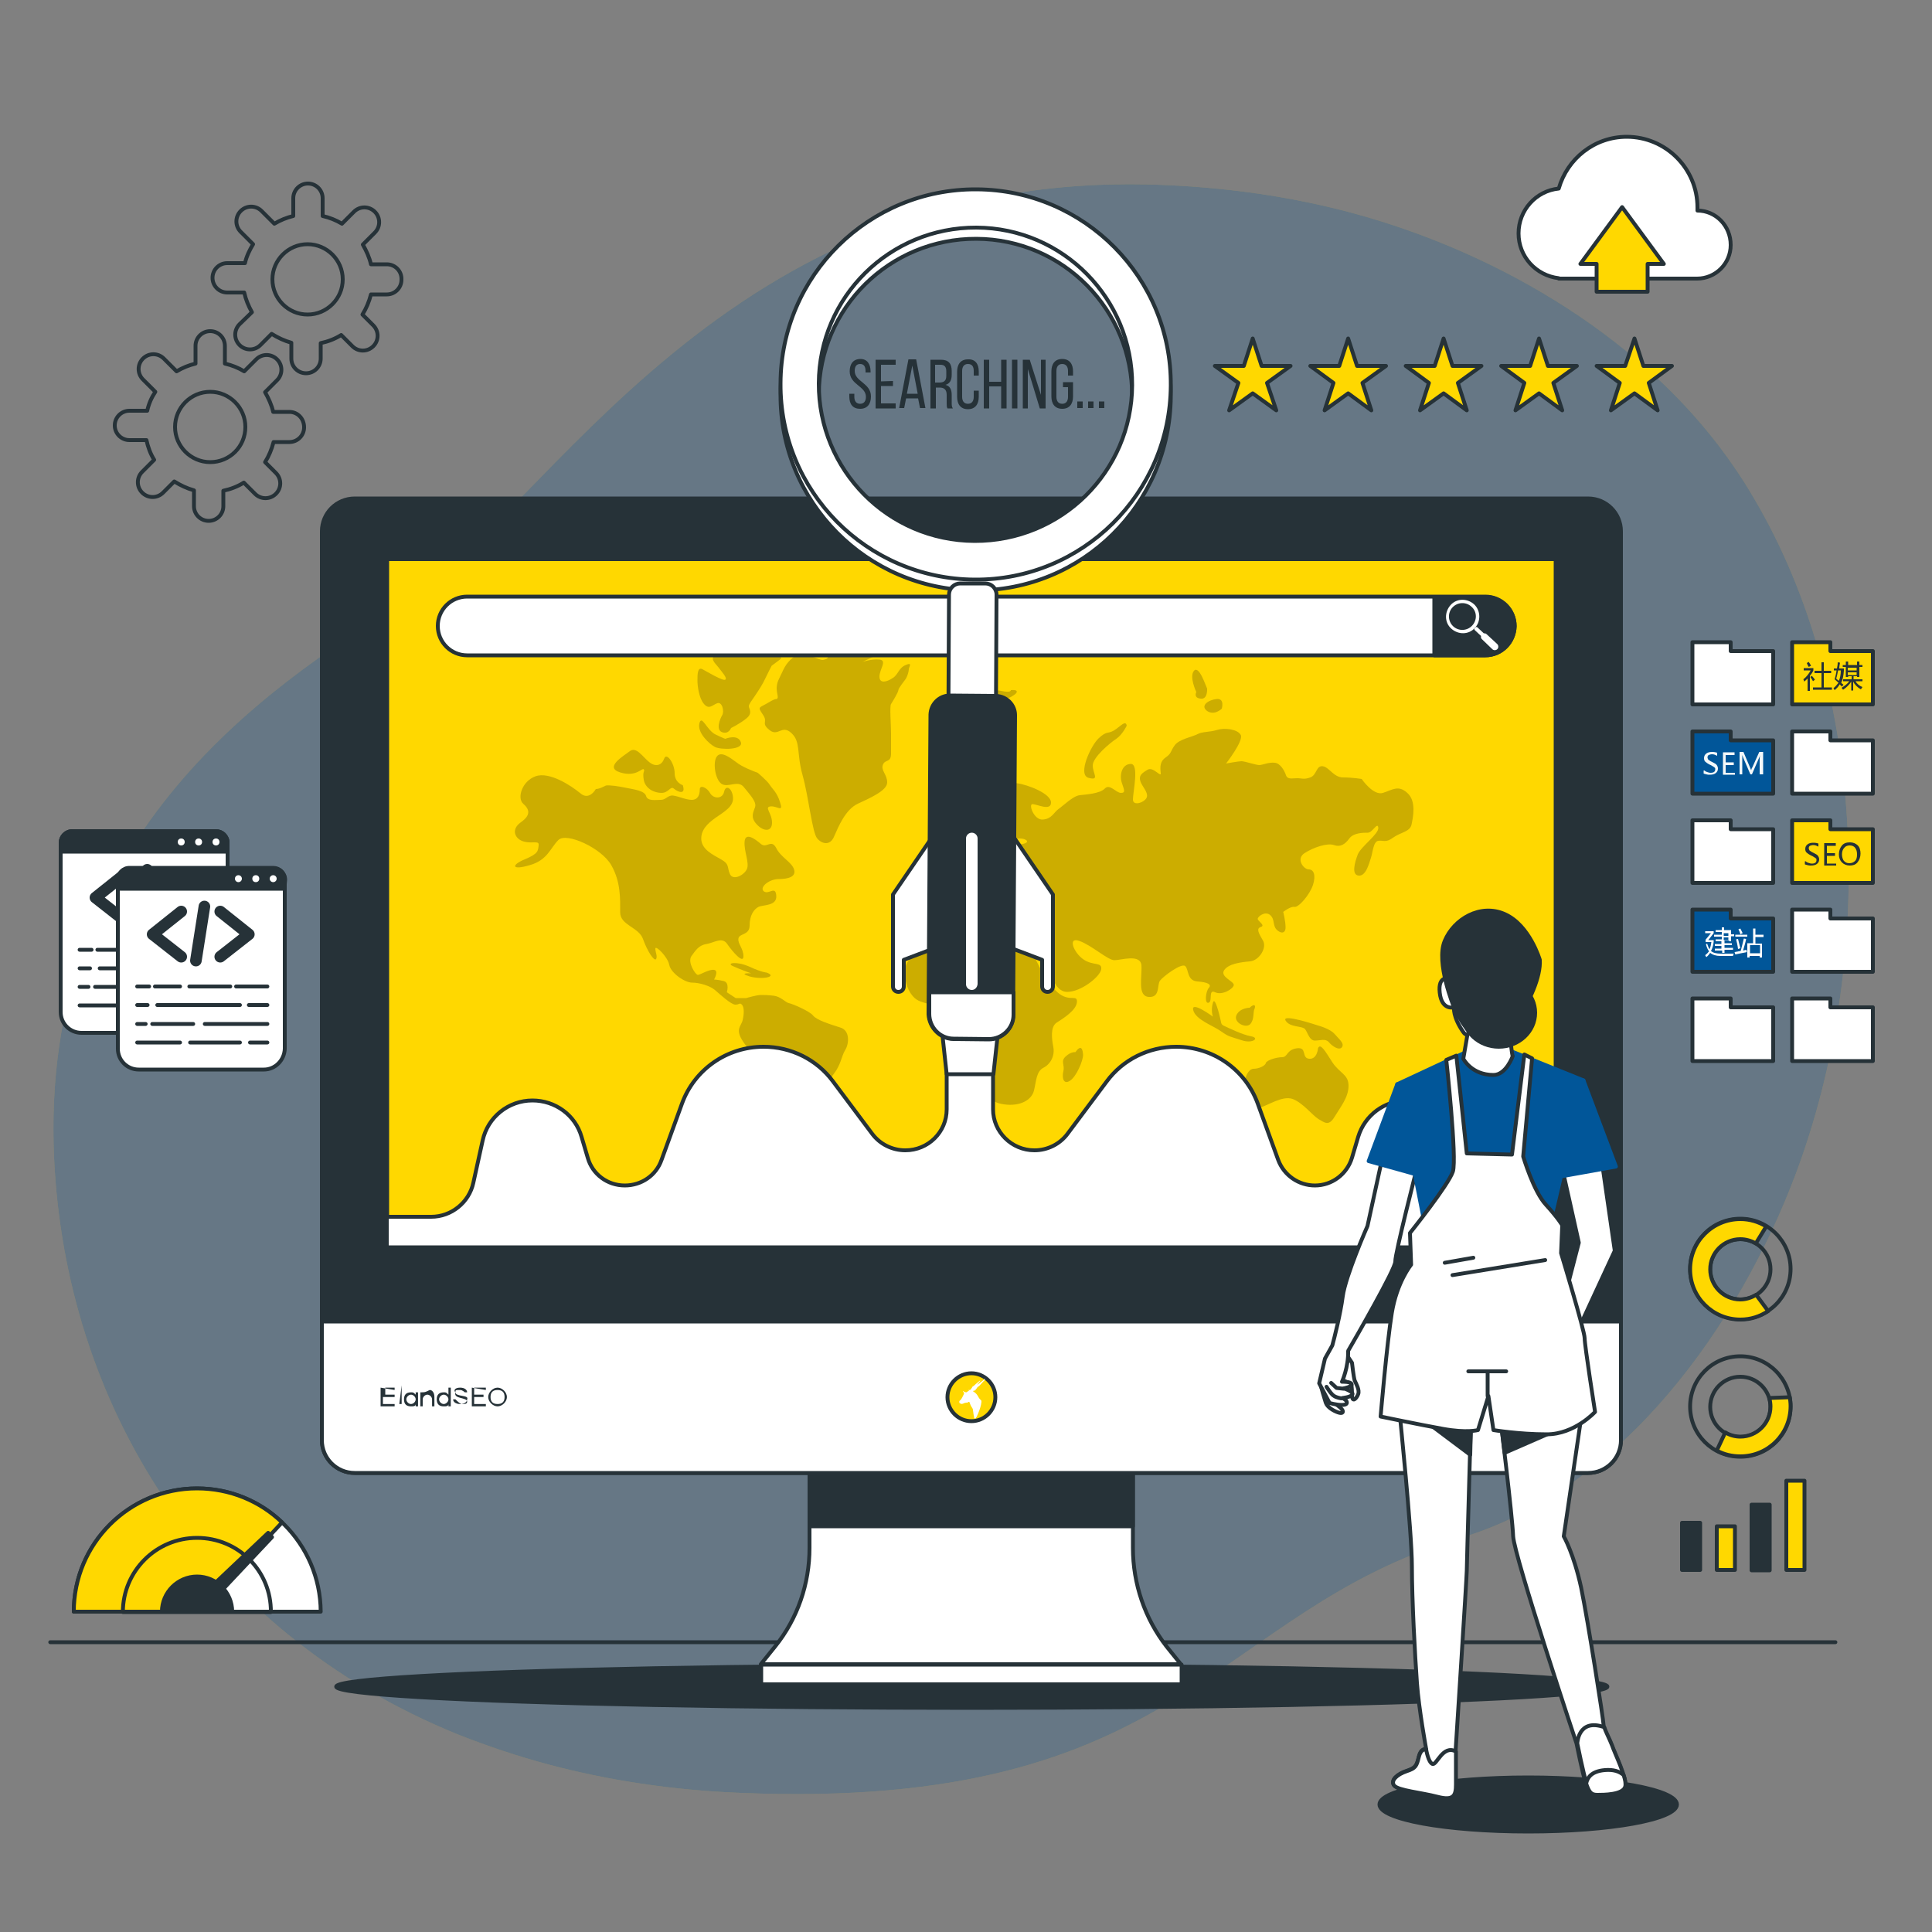 <svg xmlns="http://www.w3.org/2000/svg" xmlns:xlink="http://www.w3.org/1999/xlink" id="&#x56FE;&#x5C42;_1" x="0px" y="0px" viewBox="0 0 500 500" style="enable-background:new 0 0 500 500;" xml:space="preserve"><rect x="0" y="0" width="500" height="500" fill="#808080" stroke="none"/><style type="text/css">	.st0{opacity:0.2;}	.st1{fill:#FDCA17;}	.st2{fill:#015699;enable-background:new    ;}	.st3{fill:none;stroke:#263238;stroke-linecap:round;stroke-linejoin:round;stroke-miterlimit:10;}	.st4{fill:#FFFFFF;stroke:#263238;stroke-linecap:round;stroke-linejoin:round;stroke-miterlimit:10;}	.st5{fill:#FFD800;stroke:#263238;stroke-linecap:round;stroke-linejoin:round;stroke-miterlimit:10;}	.st6{fill:#263238;stroke:#263238;stroke-linecap:round;stroke-linejoin:round;stroke-miterlimit:10;}	.st7{fill:none;stroke:#263238;stroke-width:3;stroke-linecap:round;stroke-linejoin:round;stroke-miterlimit:10;}	.st8{fill:#015699;stroke:#263238;stroke-linecap:round;stroke-linejoin:round;stroke-miterlimit:10;}	.st9{fill:#FFFFFF;}	.st10{fill:#263238;}	.st11{fill:#015699;stroke:#015699;stroke-linecap:round;stroke-linejoin:round;stroke-miterlimit:10;}	.st12{fill:#F4F8F9;}</style><g id="Background_Simple" class="st0">	<g>		<path class="st1" d="M464.9,303.4c-14.7,39.4-44.8,82.1-87.1,94.7c-64,19.1-71.6,70.7-186.2,65.9c-17.9-0.7-34.4-3.3-49.5-7.3    c-8.2-2.2-15.9-4.8-23.3-7.7C51.8,421.9,16.9,362.2,14,299.8c-3.8-82.1,53.5-121.2,90.7-144.1C141.9,132.7,186.8,44,299.4,47.8    c17.2,0.6,34.3,2.9,50.9,7.4c37.9,10.3,76.4,33,98.8,66.1c1.7,2.5,3.3,5,4.8,7.6C484,179.8,484.9,249.6,464.9,303.4z"></path>		<path class="st2" d="M464.9,303.4c-14.7,39.4-44.8,82.1-87.1,94.7c-64,19.1-71.6,70.7-186.2,65.9c-17.9-0.7-34.4-3.3-49.5-7.3    c-8.2-2.2-15.9-4.8-23.3-7.7C51.8,421.9,16.9,362.2,14,299.8c-3.8-82.1,53.5-121.2,90.7-144.1C141.9,132.7,186.8,44,299.4,47.8    c17.2,0.6,34.3,2.9,50.9,7.4c37.9,10.3,76.4,33,98.8,66.1c1.7,2.5,3.3,5,4.8,7.6C484,179.8,484.9,249.6,464.9,303.4z"></path>	</g></g><g id="Floor">	<line class="st3" x1="13" y1="425" x2="475" y2="425"></line></g><g id="Cloud">	<g>		<path class="st4" d="M439.3,54.5c0-0.3,0-0.6,0-0.8c0-10.1-8.2-18.3-18.3-18.3c-8.4,0-15.4,5.7-17.6,13.4    c-5.9,0.6-10.4,5.6-10.4,11.6c0,6,4.5,10.9,10.4,11.6v0.1h35.8c4.8,0,8.7-3.9,8.7-8.7C447.9,58.4,444,54.5,439.3,54.5z"></path>		<polygon class="st5" points="430.6,68.3 419.8,53.6 409,68.3 413.2,68.3 413.2,75.5 426.4,75.5 426.4,68.3   "></polygon>	</g></g><g id="Gears">	<g>		<path class="st3" d="M74.9,106.6h-4.2c-0.4-1.8-1.2-3.5-2.1-5.1l3.1-3.1c1.5-1.5,1.5-3.9,0-5.4c-1.5-1.5-3.9-1.5-5.4,0l-3.1,3.1    c-1.5-0.9-3.2-1.6-5-2v-4.6c0-2.1-1.7-3.8-3.8-3.8s-3.8,1.7-3.8,3.8v4.6c-1.7,0.4-3.4,1.1-4.9,2l-3.3-3.3c-1.5-1.5-3.9-1.5-5.4,0    l0,0c-1.5,1.5-1.5,3.9,0,5.4l3.2,3.2c-1,1.5-1.7,3.1-2.1,4.9h-4.6c-2.1,0-3.8,1.7-3.8,3.8l0,0c0,2.1,1.7,3.8,3.8,3.8h4.4    c0.4,1.8,1,3.5,2,5.1l-3.1,3.1c-1.5,1.5-1.5,3.9,0,5.4c1.5,1.5,3.9,1.5,5.4,0l2.9-2.9c1.6,1,3.3,1.8,5.1,2.3v4.1    c0,2.1,1.7,3.8,3.8,3.8s3.8-1.7,3.8-3.8v-4c1.9-0.4,3.7-1.1,5.3-2.1l2.9,2.9c1.5,1.5,3.9,1.5,5.4,0l0,0c1.5-1.5,1.5-3.9,0-5.4    l-2.8-2.8c1-1.6,1.7-3.3,2.2-5.2h4.1c2.1,0,3.8-1.7,3.8-3.8C78.7,108.3,77,106.6,74.9,106.6z M54.4,119.6c-5,0-9.1-4.1-9.1-9.1    s4.1-9.1,9.1-9.1s9.1,4.1,9.1,9.1C63.5,115.6,59.4,119.6,54.4,119.6z"></path>		<path class="st3" d="M100.1,68.4H96c-0.4-1.8-1.2-3.5-2.1-5.1l3.1-3.1c1.5-1.5,1.5-3.9,0-5.4c-1.5-1.5-3.9-1.5-5.4,0l-3.1,3.1    c-1.5-0.9-3.2-1.6-5-2v-4.6c0-2.1-1.7-3.8-3.8-3.8s-3.8,1.7-3.8,3.8v4.6c-1.7,0.4-3.4,1.1-4.9,2l-3.3-3.3c-1.5-1.5-3.9-1.5-5.4,0    l0,0c-1.5,1.5-1.5,3.9,0,5.4l3.2,3.2c-0.9,1.5-1.7,3.1-2.1,4.9h-4.6c-2.1,0-3.8,1.7-3.8,3.8l0,0c0,2.1,1.7,3.8,3.8,3.8h4.4    c0.4,1.8,1.1,3.5,2,5.1L62,83.9c-1.5,1.5-1.5,3.9,0,5.4s3.9,1.5,5.4,0l2.9-2.9c1.6,1,3.3,1.8,5.1,2.3v4.1c0,2.1,1.7,3.8,3.8,3.8    s3.8-1.7,3.8-3.8v-4c1.9-0.4,3.7-1.1,5.3-2.1l2.9,2.9c1.5,1.5,3.9,1.5,5.4,0l0,0c1.5-1.5,1.5-3.9,0-5.4l-2.8-2.8    c1-1.6,1.7-3.3,2.2-5.2h4.1c2.1,0,3.8-1.7,3.8-3.8C104,70.1,102.2,68.4,100.1,68.4z M79.6,81.4c-5,0-9.1-4.1-9.1-9.1    s4.1-9.1,9.1-9.1c5,0,9.1,4.1,9.1,9.1C88.7,77.3,84.6,81.4,79.6,81.4z"></path>	</g></g><g id="Codes">	<g>		<g>			<g>				<g>					<path class="st4" d="M53.4,267.3H21.1c-3,0-5.4-2.4-5.4-5.4v-43.8c0-1.6,1.3-3,3-3h37.2c1.6,0,3,1.3,3,3v43.8       C58.8,264.9,56.4,267.3,53.4,267.3z"></path>					<path class="st6" d="M58.8,220.4H15.7v-2.3c0-1.6,1.3-3,3-3h37.2c1.6,0,3,1.3,3,3L58.8,220.4L58.8,220.4z"></path>					<path class="st4" d="M48.3,217.9c0-0.8-0.6-1.4-1.4-1.4c-0.8,0-1.4,0.6-1.4,1.4s0.6,1.4,1.4,1.4       C47.7,219.3,48.3,218.7,48.3,217.9z"></path>					<path class="st4" d="M52.8,217.9c0-0.8-0.6-1.4-1.4-1.4s-1.4,0.6-1.4,1.4s0.6,1.4,1.4,1.4S52.8,218.7,52.8,217.9z"></path>					<path class="st4" d="M57.3,217.9c0-0.8-0.6-1.4-1.4-1.4s-1.4,0.6-1.4,1.4s0.6,1.4,1.4,1.4S57.3,218.7,57.3,217.9z"></path>				</g>			</g>			<g>				<polyline class="st7" points="32.1,226.4 24.7,232.3 32.1,238.1     "></polyline>				<polyline class="st7" points="42.2,226.4 49.6,232.3 42.2,238.1     "></polyline>				<line class="st7" x1="38.1" y1="225.1" x2="35.8" y2="239.1"></line>			</g>		</g>		<g>			<line class="st3" x1="46.2" y1="245.8" x2="54.4" y2="245.8"></line>			<line class="st3" x1="34.1" y1="245.8" x2="44.7" y2="245.8"></line>			<line class="st3" x1="25.2" y1="245.8" x2="31.8" y2="245.8"></line>			<line class="st3" x1="20.6" y1="245.8" x2="23.7" y2="245.8"></line>			<line class="st3" x1="49.6" y1="250.6" x2="54.4" y2="250.6"></line>			<line class="st3" x1="25.8" y1="250.6" x2="47.3" y2="250.6"></line>			<line class="st3" x1="20.6" y1="250.6" x2="23.3" y2="250.6"></line>			<line class="st3" x1="38.1" y1="255.4" x2="54.4" y2="255.4"></line>			<line class="st3" x1="24.6" y1="255.4" x2="35.2" y2="255.4"></line>			<line class="st3" x1="20.6" y1="255.4" x2="22.9" y2="255.4"></line>			<line class="st3" x1="49.8" y1="260.2" x2="54.4" y2="260.2"></line>			<line class="st3" x1="34.3" y1="260.2" x2="47.3" y2="260.2"></line>			<line class="st3" x1="20.6" y1="260.2" x2="31.8" y2="260.2"></line>		</g>	</g>	<g>		<g>			<g>				<g>					<path class="st4" d="M68.3,276.8H35.9c-3,0-5.4-2.4-5.4-5.4v-43.8c0-1.6,1.3-3,3-3h37.2c1.6,0,3,1.3,3,3v43.8       C73.6,274.4,71.2,276.8,68.3,276.8z"></path>					<path class="st6" d="M73.6,230H30.6v-2.3c0-1.6,1.3-3,3-3h37.2c1.6,0,3,1.3,3,3L73.6,230L73.6,230z"></path>					<circle class="st4" cx="61.7" cy="227.4" r="1.4"></circle>					<path class="st4" d="M67.6,227.4c0-0.8-0.6-1.4-1.4-1.4s-1.4,0.6-1.4,1.4s0.6,1.4,1.4,1.4C67,228.8,67.6,228.2,67.6,227.4z"></path>					<circle class="st4" cx="70.7" cy="227.4" r="1.4"></circle>				</g>			</g>			<g>				<polyline class="st7" points="46.9,235.9 39.5,241.8 46.9,247.6     "></polyline>				<polyline class="st7" points="57,235.9 64.4,241.8 57,247.6     "></polyline>				<line class="st7" x1="52.9" y1="234.6" x2="50.7" y2="248.6"></line>			</g>		</g>		<g>			<line class="st3" x1="61.1" y1="255.3" x2="69.2" y2="255.3"></line>			<line class="st3" x1="49" y1="255.3" x2="59.6" y2="255.3"></line>			<line class="st3" x1="40.1" y1="255.3" x2="46.6" y2="255.3"></line>			<line class="st3" x1="35.5" y1="255.3" x2="38.6" y2="255.3"></line>			<line class="st3" x1="64.4" y1="260.1" x2="69.2" y2="260.1"></line>			<line class="st3" x1="40.7" y1="260.1" x2="62.1" y2="260.1"></line>			<line class="st3" x1="35.5" y1="260.1" x2="38.2" y2="260.1"></line>			<line class="st3" x1="53" y1="265" x2="69.2" y2="265"></line>			<line class="st3" x1="39.4" y1="265" x2="50" y2="265"></line>			<line class="st3" x1="35.5" y1="265" x2="37.7" y2="265"></line>			<line class="st3" x1="64.7" y1="269.8" x2="69.2" y2="269.8"></line>			<line class="st3" x1="49.2" y1="269.8" x2="62.1" y2="269.8"></line>			<line class="st3" x1="35.5" y1="269.8" x2="46.6" y2="269.8"></line>		</g>	</g></g><g id="Speedometer">	<g>		<path class="st4" d="M51,385.2c-17.6,0-31.9,14.3-31.9,31.9h63.9C82.9,399.5,68.6,385.2,51,385.2z"></path>		<path class="st5" d="M57.3,410.8L73,394c-5.7-5.5-13.5-8.8-22-8.8c-17.6,0-31.9,14.3-31.9,31.9h38.1L57.3,410.8z"></path>		<path class="st3" d="M51,398c-10.6,0-19.2,8.6-19.2,19.2h38.3C70.2,406.5,61.6,398,51,398z"></path>		<path class="st6" d="M51,408c-5,0-9.1,4.1-9.1,9.1h18.2C60.1,412.1,56,408,51,408z"></path>		<g>			<polygon class="st6" points="52.8,416.5 50.7,414.4 69.4,396.7 70.4,397.8    "></polygon>		</g>	</g></g><g id="Charts">	<g>		<g>			<g>				<path class="st3" d="M450.4,315.4c-7.2,0-13,5.8-13,13c0,7.2,5.8,13,13,13s13-5.8,13-13C463.4,321.3,457.6,315.4,450.4,315.4z       M450.4,336.3c-4.3,0-7.8-3.5-7.8-7.8s3.5-7.8,7.8-7.8s7.8,3.5,7.8,7.8C458.2,332.8,454.7,336.3,450.4,336.3z"></path>				<path class="st5" d="M457.6,339.3l-3.1-4.2c-1.2,0.7-2.6,1.2-4.1,1.2c-4.3,0-7.8-3.5-7.8-7.8s3.5-7.8,7.8-7.8      c1.4,0,2.8,0.4,4,1.1l2.7-4.4c-2-1.2-4.2-1.9-6.7-1.9c-7.2,0-13,5.8-13,13c0,7.2,5.8,13,13,13      C453.1,341.5,455.5,340.7,457.6,339.3z"></path>			</g>			<g>				<g>					<path class="st3" d="M450.4,351c-7.2,0-13,5.8-13,13c0,7.2,5.8,13,13,13s13-5.8,13-13C463.4,356.9,457.6,351,450.4,351z        M450.4,371.9c-4.3,0-7.8-3.5-7.8-7.8s3.5-7.8,7.8-7.8s7.8,3.5,7.8,7.8S454.7,371.9,450.4,371.9z"></path>				</g>				<path class="st5" d="M458.2,364c0,4.3-3.5,7.8-7.8,7.8c-1.4,0-2.8-0.4-3.9-1.1l-2.2,4.7c1.8,1,3.9,1.5,6.1,1.5      c7.2,0,13-5.8,13-13c0-0.8-0.1-1.6-0.2-2.3l-5.3,0.2C458.1,362.6,458.2,363.3,458.2,364z"></path>			</g>		</g>		<rect x="435.3" y="394.1" class="st6" width="4.7" height="12.2"></rect>		<rect x="444.3" y="395" class="st5" width="4.7" height="11.3"></rect>		<rect x="453.3" y="389.4" class="st6" width="4.7" height="17"></rect>		<rect x="462.3" y="383.2" class="st5" width="4.7" height="23.1"></rect>	</g></g><g id="Files">	<g>		<polygon class="st4" points="447.9,168.5 447.9,166.2 438,166.2 438,168.5 438,170 438,182.3 458.9,182.3 458.9,168.5   "></polygon>		<polygon class="st5" points="473.7,168.5 473.7,166.2 463.8,166.2 463.8,168.5 463.8,170 463.8,182.3 484.7,182.3 484.7,168.5       "></polygon>		<polygon class="st8" points="447.9,191.6 447.9,189.3 438,189.3 438,191.6 438,193.1 438,205.4 458.9,205.4 458.9,191.6   "></polygon>		<polygon class="st4" points="473.7,191.6 473.7,189.3 463.8,189.3 463.8,191.6 463.8,193.1 463.8,205.4 484.7,205.4 484.7,191.6       "></polygon>		<polygon class="st4" points="447.9,214.6 447.9,212.3 438,212.3 438,214.6 438,216.2 438,228.5 458.9,228.5 458.9,214.6   "></polygon>		<polygon class="st5" points="473.7,214.6 473.7,212.3 463.8,212.3 463.8,214.6 463.8,216.2 463.8,228.5 484.7,228.5 484.7,214.6       "></polygon>		<polygon class="st8" points="447.9,237.7 447.9,235.4 438,235.4 438,237.7 438,239.2 438,251.5 458.9,251.5 458.9,237.7   "></polygon>		<polygon class="st4" points="473.7,237.7 473.7,235.4 463.8,235.4 463.8,237.7 463.8,239.2 463.8,251.5 484.7,251.5 484.7,237.7       "></polygon>		<polygon class="st4" points="447.9,260.7 447.9,258.4 438,258.4 438,260.7 438,262.3 438,274.6 458.9,274.6 458.9,260.7   "></polygon>		<polygon class="st4" points="473.7,260.7 473.7,258.4 463.8,258.4 463.8,260.7 463.8,262.3 463.8,274.6 484.7,274.6 484.7,260.7       "></polygon>	</g></g><g id="Stars">	<g>		<polygon class="st5" points="324.2,87.6 326.5,94.7 334,94.7 327.9,99.1 330.3,106.2 324.2,101.8 318.1,106.2 320.5,99.1     314.4,94.7 321.9,94.7   "></polygon>		<polygon class="st5" points="348.9,87.6 351.2,94.7 358.7,94.7 352.6,99.1 354.9,106.2 348.9,101.8 342.8,106.2 345.1,99.1     339.1,94.7 346.6,94.7   "></polygon>		<polygon class="st5" points="373.6,87.6 375.9,94.7 383.4,94.7 377.3,99.1 379.6,106.2 373.6,101.8 367.5,106.2 369.8,99.1     363.8,94.7 371.3,94.7   "></polygon>		<polygon class="st5" points="398.3,87.6 400.6,94.7 408.1,94.7 402,99.1 404.3,106.2 398.3,101.8 392.2,106.2 394.5,99.1     388.5,94.7 396,94.7   "></polygon>		<polygon class="st5" points="423,87.6 425.3,94.7 432.7,94.7 426.7,99.1 429,106.2 423,101.8 416.9,106.2 419.2,99.1 413.2,94.7     420.6,94.7   "></polygon>	</g></g><g id="Device">	<g>		<ellipse class="st6" cx="251.5" cy="436.5" rx="164.5" ry="5.5"></ellipse>		<g>			<path id="XMLID_15_" class="st6" d="M411,381.2H91.8c-4.7,0-8.5-3.8-8.5-8.5V137.5c0-4.7,3.8-8.5,8.5-8.5H411     c4.7,0,8.5,3.8,8.5,8.5v235.2C419.5,377.4,415.7,381.2,411,381.2z"></path>			<g>				<path id="XMLID_14_" class="st4" d="M293.2,400.6v-28.4h-83.7v28.4c0,9.3-3.1,18.3-8.9,25.5l-3.7,4.6h108.7l-3.7-4.6      C296.3,418.9,293.2,409.9,293.2,400.6z"></path>				<rect x="209.5" y="372.2" class="st6" width="83.7" height="22.8"></rect>				<rect id="XMLID_13_" x="197" y="430.8" class="st4" width="108.8" height="5.1"></rect>			</g>			<path id="XMLID_12_" class="st4" d="M411,381.2H91.8c-4.7,0-8.5-3.8-8.5-8.5V342h336.2v30.7C419.5,377.4,415.7,381.2,411,381.2z"></path>			<rect id="XMLID_11_" x="100.2" y="144.7" class="st5" width="302.4" height="178.1"></rect>			<g class="st0">				<path d="M154.2,204.2c0,0-1.7,3.1-4,1.1c-2.3-1.9-8-5.7-11.6-4.4c-3.6,1.3-4.8,5.7-3.2,7.1s2.1,2.9-0.6,4.8s-1.5,4.4,0.8,5      c2.3,0.6,4-0.4,3.8,1s0,2.1-3.6,3.6s-3.4,2.9,1.3,1.5c4.6-1.3,5.3-4.4,7.4-6.5s11.2,2.1,13.7,6.5s2.3,8.8,2.3,12.2      s4.8,3.8,5.9,6.9c1.1,3.1,2.9,5.9,3.4,5.2c0.4-0.8-0.2-1.7-0.2-2.7c0-1,3.2,2.1,3.6,4.2c0.4,2.1,4,4.6,5.9,4.6s4.6,0.8,5.9,1.9      s4.2,3.8,5.3,3.8c1.1,0,1.1-0.6,1.7,0s0.6,2.3,0.2,4c-0.4,1.7-2.1,2.3,0.2,5.7s5.7,5.2,5.7,8.4c0,3.2-3.6,15.1-3.6,18.5      c0,3.4,3.4,7.4,4.6,7.1c1.3-0.4,0.2-2.3,0.2-4s2.1-3.1,2.1-4.6s1.5-3.2,2.7-4.4c1.3-1.1,3.4-1.9,4.6-3.8c1.3-1.9,3.4-3.6,4.2-5      c0.8-1.3,1.1-1.5,2.9-4c1.9-2.5,1.9-4.4,2.9-6.1c1.1-1.7,1.3-5.2-1.3-5.9c-2.5-0.8-6.1-1.9-7-3.1c-0.8-1.1-5.5-3.1-6.3-3.2      c-0.8-0.2-2.1-1.7-3.8-1.9c-1.7-0.2-2.3-0.2-3.4-0.2c-1.1,0-3.8,0.8-3.8,0.8h-2.7l-2.3-1.5c0,0,0.8-2.5-0.8-2.9      c-1.7-0.4-2.5-0.4-2.5-0.4s1.3-2.3,0-2.5s-3.6,1.3-4.2,1.3s-2.7-3.2-1.7-4.8c1.1-1.5,1.9-2.9,4-3.2c2.1-0.4,4-1.9,5.3,0      c1.3,1.9,4.2,5.3,4.2,3.2s-1.5-3.2-1.3-4.6s2.9-0.8,2.9-3.4s1.1-4.2,2.3-4.8c1.3-0.6,4.8-0.2,4.6-2.9c-0.2-2.7-1.9-0.2-3.2-1.1      c-1.3-1,1.3-3.2,3.8-3.2s4.6-0.6,4-2.5c-0.6-1.9-3.4-3.1-4.6-5.5c-1.3-2.5-2.5,0.2-4-1.1s-4-3.1-4.2-0.6      c-0.2,2.5,1.3,5.5,0.6,7.1s-3.6,3.1-4.4,1.3s0-2.5-2.3-3.8c-2.3-1.3-4.8-2.5-5.1-5c-0.2-2.5,1.5-4.2,3.6-5.7      c2.1-1.5,4.8-2.9,4.6-5.3c-0.2-2.5-1.9-3.4-2.3-1.5s-2.7,1.9-3.6,0.4c-0.8-1.5-2.7-2.3-2.7-1c0,1.3-0.4,2.7-2.1,2.7      c-1.7,0-4.2-1.3-5.3-1.1c-1.1,0.2-1.5,1.1-2.7,1.1c-1.3,0-3.4,0.4-3.8-1s-3.2-1.7-5.1-2.1s-4.6-0.8-5.3-0.6      C156.5,203.4,155.2,204.2,154.2,204.2z"></path>				<path d="M198.4,251.7c0,0-1.1,0-4.4-1.5s-6.1-1-4.4-0.2c1.7,0.8,4.8,1.9,4.8,1.9s-3.6-0.2-0.4,0.8      C197.2,253.6,201.4,252.8,198.4,251.7z"></path>				<path d="M239.9,241.8c0,0-1.1,3.4-1.7,4.2s-3.2,1.9-3.8,4s0,5.2,1.3,7.1c1.3,1.9,2.3,2.1,5.3,2.9c2.9,0.8,7.4,0,9.1,0.2      s-0.6,3.2-0.6,4.2c0,1,4.2,2.9,4.4,4.6s-1.7,5.3,0,7.6c1.7,2.3,2.3,3.8,2.3,5.2c0,1.3-0.6,3.4,3.6,4c4.2,0.6,7.2-1.1,7.8-3.6      c0.6-2.5,0.6-5,2.5-5.9c1.9-1,2.9-3.2,2.5-5.3s-0.8-5.2,0.8-6.3c1.7-1.1,5.1-3.2,5.3-5.3s-1.7-0.2-4.4-2.1      c-2.7-1.9-5.7-7.6-6.3-9.2c-0.6-1.5-0.6-2.9,1.7,0s2.9,8.6,6.5,8.6c3.6,0,8.6-4,8.8-5.9c0.2-1.9-2.1-0.8-4.6-2.5      s-4.2-5.9-1.1-4.8c3.2,1.1,7.4,5,9.1,5s6.7-1.7,7,1.3c0.2,3.1-1.1,8,1.9,8.2s2.1-3.1,2.9-4.2c0.8-1.1,5.5-4.6,6.5-3.8      s0.4,3.8,3.2,4c2.7,0.2,3.8,0.8,2.9,1.7c-0.8,1-1.1,4.2,0,3.8c1.1-0.4-0.2-3.6,1.7-2.7s4.8-1,4.8-1.9c0-1-3.6-2.1-2.5-3.8      c1.1-1.7,4.4-2.1,6.7-2.3s4.4-3.4,3.4-5.3c-1.1-1.9-1.9-3.2-0.6-3.6s-0.8-1.5-0.8-2.1c0-0.6,1.9-2.1,3.2-1s0.6,2.7,1.7,3.8      c1.1,1.1,2.3,1,2.3-0.6s-0.6-4-0.6-4s1.9-1.5,2.9-1.3c1.1,0.2,4-3.2,4.8-5.7c0.8-2.5,0.2-4-1.1-4s-3.4-2.7-1.1-4.2      c2.3-1.5,5.9-2.7,7.6-2.1c1.7,0.6,2.9-0.2,4-1.7c1.1-1.5,3.6-1.5,4.8-1.5s2.5-2.9,2.7-1.3s-4.4,4.8-5.3,6.9      c-0.8,2.1-1.7,5.3,0.2,5.5c1.9,0.2,2.7-3.1,3.2-4.6s0.6-4.2,1.9-4.4s1.9,0.6,3.8-0.8s4.4-1.5,4.8-3.4s1.3-6.1-1.1-8.2      c-2.3-2.1-3.8-0.8-6.3,0s-5.5-3.6-5.5-3.6s-2.3-0.4-4.8-0.4s-3.6-2.7-5.3-2.9c-1.7-0.2-1.5,2.3-3.2,2.9      c-1.7,0.6-2.1,0.2-3.4,0.2s-2.5,0.4-2.9-0.8s-1.5-3.1-2.9-3.2c-1.5-0.2-3.2,0.6-4,0.6s-3.8-1-4.6-1c-0.8,0-4,0.6-4,0.6      s4.6-5.9,3.8-7.4c-0.8-1.5-4.2-1.9-6.1-1.3c-1.9,0.6-3.8,0.4-5.1,1.1s-4.8,1.3-5.9,2.9c-1.1,1.5-0.8,2.1-2.3,3.1      c-1.5,1-1.5,2.5-1.3,4c0.2,1.5-1.9-1.7-3.4-0.8s-2.3,1.5-1.9,2.9s2.1,2.9,1.7,4.2c-0.4,1.3-3.6,2.5-3.6,0.6      c0-1.9,1.7-9.3-0.6-9.2s-2.9,2.9-2.3,4.8c0.6,1.9,1.1,2.7-0.2,2.7s-2.9-2.5-4.2-1.1c-1.3,1.3-4.8,1.5-6.5,1.7      c-1.7,0.2-4.2,2.7-5.5,3.6c-1.3,1-1.7,2.5-4,2.7c-2.3,0.2-3.8-4-2.7-4c1.1,0,4.8,1.9,4.8-0.4c0-2.3-5.9-4.6-8.8-5      s-7.6,0.8-8.4,3.2s-0.4,6.1-3.2,8.6c-2.7,2.5-4.4,5.3-2.3,5.3s3.4-2.9,3.6-0.6c0.2,2.3,2.7,2.1,3.4,1s0.6-3.4,0.6-5.5      s3.8-5.9,4.4-4.2c0.6,1.7-2.1,4.4-2.1,6.1s3.2,0.4,4.8,0.4s3,1.1,0.2,1.5c-2.7,0.4-2.9,0.4-3.6,2.1s0.2,2.9-2.3,3.4      c-2.5,0.6-8.6-0.4-9.9,1.7s-1.9,3.2-3.2,3.6s-3.8,0.2-3.4,1.9s1.7,0.8,1.1,2.5s-2.7-1-3.6,0.4c-0.8,1.3,1.3,7.4,3.2,5.7      s2.9-4.4,2.9-4.4s1.9-0.2,2.3-1s3.2-2.5,4,0s2.1,1.9,2.1,3.1c0,1.1-2.1,2.5-0.2,1.7s2.9-0.6,2.3-2.9c-0.6-2.3-2.9-5-1.7-4.4      s2.7,2.5,3.4,3.8c0.6,1.3,3.8,5.2,4.2,3.6c0.4-1.5-0.4-4.2,0.2-4.2s1.9-1.5,2.3-3.1c0.4-1.5,5.7,0.2,6.7,1.5      c1.1,1.3-1.1,2.7-3.4,2.7s-5.3,1.5-3.4,2.9s4.8-1.5,5.3,0.6c0.4,2.1-0.6,4-2.3,4s-3.8-0.8-5.3-0.8s-1.7,1.9-4.4,1.3      c-2.7-0.6-3.4-2.9-5.5-4.2c-2.1-1.3-4-0.4-5.7,0.2C245,240.6,241,240.2,239.9,241.8z"></path>				<path d="M291.6,187.8c0,0-1.1,2.3-2.7,3.4c-1.7,1.1-6.1,4.8-6.1,6.9c0,2.1,1.9,4-1.1,3.2c-2.9-0.8,0.6-8.4,2.7-10.3      c2.1-1.9,2.1-1,3.8-1.9C289.9,188.1,291.3,186.2,291.6,187.8z"></path>				<path d="M323.4,260.8c0,0-2.5,0-3.4,1.9s2.5,3.6,3.6,2.3c1.1-1.3,0.6-3.1,1.1-4C325,260.1,324.6,259.7,323.4,260.8z"></path>				<path d="M316,264.5c0,0-1.5-7.1-2.1-5c-0.6,2.1,0,3.6,0,3.6s-5.7-4.2-5.1-1.7c0.6,2.5,5.1,4,7.2,5.5s2.3,1.3,5.3,2.3      c2.9,1,4.8-0.6,2.5-1c-2.3-0.4-6.1-2.3-7-2.7C316,265.2,316,264.5,316,264.5z"></path>				<path d="M341.1,265.4c0,0-9.5-3.2-8.4-1.3s4.4,1.3,5.1,2.3s1.1,2.9,2.5,2.9s2.7-0.6,3.6,0.4c0.8,1,2.7,2.3,3.4,1.3      s-0.8-2.1-1.9-3.4C344.2,266.2,341.1,265.4,341.1,265.4z"></path>				<path d="M341.1,271.3c0,0-0.2,2.9-2.3,2.7s-0.4-3.1-3.2-2.7c-2.7,0.4-2.3,2.3-3.8,2.3s-4,0.8-4.2,1.5c-0.2,0.8-1.9,1.5-3.2,1.5      s-2.5,2.5-2.1,3.8c0.4,1.3,1.3,3.1,1.3,4.4c0,1.3,0,2.5,2.3,1.9c2.3-0.6,5.9-3.2,8.6-2.3c2.7,1,5.1,4.2,6.7,5.2      c1.7,1,2.7,1.9,4.2-0.6c1.5-2.5,3.6-5,3.6-8s-2.3-3.2-4.2-6.1C343,272.1,341.7,269.8,341.1,271.3z"></path>				<path d="M361.5,291.6c0,0,0.6,0.4-1.5,1.3c-2.1,1-2.5,2.3-1.1,3.1s3.4-2.1,4-3.1C363.6,291.9,364.2,289.6,361.5,291.6z"></path>				<path d="M278.3,272.3c0,0-1.1-0.2-2.5,1.1s-0.2,2.1-0.6,3.8s0,3.6,1.7,2.5s3.4-5.2,3.4-6.7C280.2,271.5,279.8,270.2,278.3,272.3      z"></path>				<path d="M261.6,178.6c0,0,0.2,0.8-2.5,0.2s-3.6,1-4.2,1.1c-0.6,0.2-3.8-1.7-3.6,0.6c0.2,2.3,2.9,5.3,4,3.6      c1.1-1.7,0.2,0-1.1,1.7c-1.3,1.7,1.5,4,2.7,2.5c1.3-1.5,1.3-6.7,1.9-5s1.7,4.8,2.9,3.4s-2.1-5-2.1-6.1c0-1.1,0.6,0.8,2.3-0.4      C263.7,179.2,263.5,178.4,261.6,178.6z"></path>				<path d="M316.2,183.4c0,0,0.8-2.7-1.3-2.5c-2.1,0.2-4.4,1.7-2.5,3.1C314.3,185.3,316.2,183.4,316.2,183.4z"></path>				<path d="M312.4,178.2c-0.4-0.8-2.1-6.1-3.4-4.6s0.6,5.5,0.6,5.5s-0.8,1.5,1.1,1.7C312.6,181.1,312.4,178.2,312.4,178.2z"></path>				<path d="M213,170.8c-1,0.2-5.3-2.7-7.6-0.8s-2.5,3.1-3.8,5.7s0,4.4-0.4,5c-0.4,0.6,0.2-0.4-2.3,1.1c-2.5,1.5-2.9,1-1.5,3.1      c1.5,2.1-0.6,2.1,1.7,4s3.2-1.5,5.7,0.8s1.3,5.2,2.9,10.9s2.5,14.9,3.8,16.4s3.4,1.9,4.4-0.6c1.1-2.5,2.9-6.9,6.1-8.4      c3.2-1.5,7.6-3.4,7.6-5.5s-1.7-3.1-1.1-4.6s2.1-0.4,2.1-2.9s0-3.1,0-5.2s-0.4-7.1,0-7.6c0.4-0.6,1.9-3.1,1.9-3.6      s1.5-2.3,1.9-2.9c0.4-0.6,0.8-1.9,0.8-2.5c0-0.6,1.1-1.9-0.8-1.1s-1.9,2.5-3.4,3.4c-1.5,1-3.4,1.5-3.4-0.4s2.1-4.2,0-4.4      s-4.4,0.6-4.4,0.6s2.1-1,2.7-1.3s2.7-0.6,3.4-1.1c0.6-0.6,0.8-1.9,0.8-1.9s-0.6-0.8-1.9-1.1c-1.3-0.4-1.3-1.7-2.5-2.1      c-1.3-0.4-5.1-0.6-5.1-0.6s-4,1.1-4.8,1.5c-0.8,0.4-2.3,1.3-2.3,1.3s-0.6,1.9,0,2.7S215.1,170.4,213,170.8z"></path>				<path d="M199.7,172.3c0,0-1.1,2.1-1.7,3.4c-0.6,1.3-1.5,2.7-2.5,4.2s-1.7,2.3-1.7,2.9s1.1,1.7-0.6,3.1s-4,2.5-4,2.5      s-0.6,1.7-2.3,1.1c-1.7-0.6-0.6-3.4,0-4.4s0-3.6-1.3-3.1s-2.1,1.7-3.4,0.2s-1.7-4.6-1.7-6.1s0-3.6,1.3-2.9s5.3,3.1,5.9,2.7      c0.6-0.4-0.8-1.9-1.7-3.1s-2.7-2.5-0.4-3.6c2.3-1.1,4.8-1.3,6.5-2.3c1.7-1,2.7-1.7,4.8-1.1c2.1,0.6,4,0,4.6,1.5      c0.6,1.5,0.6,3.2,0.6,3.2L199.7,172.3z"></path>				<path d="M187.7,191.2c0,0-0.2,0-2.5-1.1s-3.6-5.3-4.2-2.9s2.5,5.3,4,6.1s7.6,0.8,6.7-1.3C190.9,189.9,187.7,191.2,187.7,191.2z"></path>				<path d="M196.1,200c-1.1-0.4-4-1.5-5.5-2.7c-1.5-1.1-4-3.1-5.1-1.5c-1.1,1.5-0.4,6.1,1.3,7.1c1.7,1,4.2-1.1,5.7,0.8      s3.4,3.8,2.9,5.2c-0.4,1.3-1.3,2.5,0.4,4.4c1.7,1.9,4,2.1,4-0.4c0-2.5-2.1-4-0.4-4.2c1.7-0.2,3.4,1.7,2.5-1      c-0.8-2.7-2.1-3.6-2.7-4.6C198.6,202.1,196.1,200,196.1,200z"></path>				<path d="M176.7,203.2c0,0-2.1-0.6-2.1-3.1c0-2.5-2.1-5.5-2.7-3.8c-0.6,1.7-2.1,2.3-3.8,1c-1.7-1.3-3.4-4.2-5.1-2.9      c-1.7,1.3-6.7,4.2-2.5,5.5c4.2,1.3,5.7-1.3,6.1-0.8c0.4,0.6-0.4,0.4,0,2.7s2.7,3.4,4.6,3.4s2.3-1.9,3.2-1.1      S177.6,205.9,176.7,203.2z"></path>			</g>			<path id="XMLID_10_" class="st5" d="M257.6,361.6c0-3.4-2.8-6.2-6.2-6.2c-3.4,0-6.2,2.8-6.2,6.2c0,3.4,2.8,6.2,6.2,6.2     C254.8,367.8,257.6,365,257.6,361.6z"></path>			<path class="st9" d="M248.5,363.2c0.1,0,0.2,0,0.3-0.1C248.7,363.2,248.6,363.2,248.5,363.2c-0.1,0-0.2-0.1-0.2-0.2     c-0.1-0.3,0-0.5,0.2-0.6c0.4-0.4,0.6-0.9,0.9-1.5c0-0.1,0.1-0.2,0.1-0.3c0-0.1,0-0.1,0-0.1c-0.1-0.1-0.1-0.2-0.2-0.3     c-0.1-0.1-0.1-0.2,0-0.2c0.2,0.2,0.4,0.3,0.6,0.3c0.2,0.1,0.2,0,0.4-0.1c0.1-0.1,0.2-0.1,0.3-0.2c0.2-0.1,0.2-0.1,0.1-0.3     c0,0,0-0.1,0-0.1c0,0,0,0,0,0c0.1,0.2,0.3,0.2,0.5,0c0.1-0.1,0.2-0.2,0.2-0.3c0.1-0.1,0.2-0.2,0.2-0.3c0-0.1,0.1-0.1,0.2-0.2     c0.2-0.1,0.4-0.3,0.6-0.5c0.4-0.3,0.8-0.7,1.2-1c0,0,0,0,0.1,0c-0.2,0.4-0.6,0.7-0.8,1.1c0.7-0.5,1.4-1,2-1.6     c0.1,0.1,0,0.1,0,0.2c-0.1,0.2-0.2,0.4-0.4,0.5c-0.3,0.3-0.6,0.7-0.9,1c-0.2,0.2-0.3,0.3-0.5,0.4c-0.1,0.1-0.1,0.1-0.2,0.2     c-0.1,0.2-0.2,0.3-0.3,0.4c0,0-0.1,0.1-0.1,0.1c0,0.2-0.2,0.3-0.4,0.3c0,0-0.1,0-0.1,0c-0.2,0.1-0.2,0.2,0,0.3     c0.6,0.3,1,0.9,1.3,1.5c0.1,0.2,0.3,0.4,0.5,0.6c0.2,0.1,0.2,0.3,0.2,0.5c-0.1,1.1-0.5,2.1-0.9,3.1c-0.1,0.2-0.2,0.4-0.3,0.7     c-0.1,0.1-0.2,0.3-0.3,0.4c0,0.1-0.1,0.1-0.2,0.1c-0.1,0-0.2-0.1-0.2-0.2c0-0.4-0.2-0.9-0.2-1.3c0-0.2-0.1-0.4-0.1-0.7     c0-0.3-0.2-0.5-0.3-0.7c-0.3-0.4-0.4-0.8-0.6-1.3c0-0.1-0.1-0.1-0.2-0.1c-0.2,0.1-0.4,0.3-0.6,0.2c-0.2,0-0.3,0.1-0.5,0.1     C249,363.4,248.8,363.4,248.5,363.2C248.5,363.3,248.5,363.2,248.5,363.2z"></path>			<g>				<path class="st4" d="M384.4,169.6H120.9c-4.2,0-7.6-3.4-7.6-7.6l0,0c0-4.2,3.4-7.6,7.6-7.6h263.5c4.2,0,7.6,3.4,7.6,7.6l0,0      C391.9,166.2,388.6,169.6,384.4,169.6z"></path>				<path class="st6" d="M384.4,169.6h-13.2v-15.1h13.2c4.2,0,7.6,3.4,7.6,7.6l0,0C391.9,166.2,388.6,169.6,384.4,169.6z"></path>				<g>					<path class="st9" d="M381.5,156.4c-1.8-1.6-4.5-1.6-6.1,0.2c-1.6,1.8-1.6,4.5,0.2,6.1s4.5,1.6,6.1-0.2       C383.3,160.8,383.2,158,381.5,156.4z M381,161.9c-1.3,1.4-3.5,1.5-4.9,0.2s-1.5-3.5-0.2-4.9s3.5-1.5,4.9-0.2       C382.3,158.3,382.3,160.5,381,161.9z"></path>					<path class="st9" d="M384.7,164.1c-0.2-0.2-0.5-0.2-0.7-0.2l-1.6-1.5c-0.2-0.2-0.4-0.2-0.6,0l-0.1,0.1c-0.2,0.2-0.2,0.4,0,0.6       l1.6,1.5c-0.1,0.3,0,0.6,0.2,0.8l2.7,2.6c0.4,0.4,1,0.3,1.3,0l0,0c0.4-0.4,0.3-1,0-1.3L384.7,164.1z"></path>				</g>			</g>		</g>	</g></g><g id="Magnifying_Glass">	<g>		<path class="st4" d="M390.4,314.9c-5.3,0-9.8-3.7-10.9-8.8l-2.4-10.9c-1.3-6-6.7-10.4-12.9-10.4l0,0c-5.9,0-11,3.8-12.7,9.4    l-1.6,5.4c-1.3,4.3-5.2,7.2-9.6,7.2c-4.2,0-8-2.6-9.5-6.6l-5.3-14.6c-3.2-8.8-11.6-14.7-21.1-14.7c-7.1,0-13.8,3.3-18,9    l-10.1,13.5c-2,2.7-5.2,4.3-8.6,4.3l0,0c-5.9,0-10.7-4.8-10.7-10.6v-9.6H245v9.6c0,5.9-4.8,10.6-10.7,10.6c-3.4,0-6.6-1.6-8.6-4.3    l-10.1-13.5c-4.2-5.7-10.9-9-18-9c-9.5,0-17.9,5.9-21.1,14.7l-5.3,14.6c-1.4,4-5.2,6.6-9.5,6.6c-4.5,0-8.4-2.9-9.6-7.2l-1.6-5.4    c-1.6-5.6-6.8-9.4-12.7-9.4c-6.2,0-11.6,4.3-12.9,10.4l-2.4,10.9c-1.1,5.1-5.7,8.8-10.9,8.8h-11.5v7.9h301.7v-7.9H390.4z"></path>		<g id="XMLID_1_">			<path id="XMLID_7_" class="st4" d="M252.8,51.8c27.9,0.2,50.4,22.9,50.2,50.8s-22.9,50.4-50.8,50.2s-50.4-22.9-50.2-50.8     C202.1,74.2,224.9,51.7,252.8,51.8z M252.2,142.9c22.4,0.1,40.7-17.9,40.8-40.3c0.1-22.4-17.9-40.7-40.3-40.8     s-40.7,17.9-40.8,40.3C211.8,124.5,229.8,142.8,252.2,142.9z"></path>			<path id="XMLID_4_" class="st4" d="M252.8,49c27.9,0.2,50.4,22.9,50.2,50.8s-22.9,50.4-50.8,50.2c-27.9-0.2-50.4-22.9-50.2-50.8     C202.1,71.3,224.9,48.8,252.8,49z M252.2,140c22.4,0.1,40.7-17.9,40.8-40.3s-17.9-40.7-40.3-40.8c-22.4-0.1-40.7,17.9-40.8,40.3     C211.8,121.6,229.8,139.9,252.2,140z"></path>			<path id="XMLID_3_" class="st4" d="M248.3,196.1l6.5,0c1.6,0,2.9-1.3,2.9-2.9l0.2-39.3c0-1.6-1.3-2.9-2.9-2.9l-6.5,0     c-1.6,0-2.9,1.3-2.9,2.9l-0.2,39.3C245.4,194.8,246.7,196.1,248.3,196.1z"></path>			<polygon class="st4" points="257.1,278 245,278 243.4,263.3 258.7,263.3    "></polygon>			<path class="st4" d="M242.1,215.4l-11,16.1v23.8c0,0.8,0.6,1.4,1.4,1.4l0,0c0.8,0,1.4-0.6,1.4-1.4v-6.9l8.2-3.1L242.1,215.4     L242.1,215.4z"></path>			<path class="st4" d="M261.5,215.4l11,16.1v23.8c0,0.8-0.6,1.4-1.4,1.4l0,0c-0.8,0-1.4-0.6-1.4-1.4v-6.9l-8.2-3.1L261.5,215.4     L261.5,215.4z"></path>			<path id="XMLID_2_" class="st6" d="M246.7,268.9l9.2,0.1c3.5,0,6.3-2.8,6.3-6.3l0.5-77.6c0-2.7-2.2-4.9-4.9-5l-12-0.1     c-2.7,0-4.9,2.2-5,4.9l-0.5,77.6C240.5,266,243.3,268.8,246.7,268.9z"></path>			<path class="st4" d="M240.5,256.7l0,5.7c0,3.5,2.8,6.4,6.3,6.4l9.1,0.1c3.5,0,6.4-2.8,6.4-6.3l0-5.8H240.5z"></path>			<path class="st4" d="M251.5,256.7L251.5,256.7c-1.1,0-2-0.9-2-2V217c0-1.1,0.9-2,2-2l0,0c1.1,0,2,0.9,2,2v37.7     C253.4,255.8,252.6,256.7,251.5,256.7z"></path>		</g>		<g>			<path class="st10" d="M225.3,96.1v0.3H224V96c0-1.1-0.4-1.8-1.4-1.8s-1.4,0.7-1.4,1.8c0,2.8,4.2,3.1,4.2,6.6     c0,1.9-0.9,3.2-2.8,3.2s-2.8-1.2-2.8-3.2v-0.7h1.3v0.8c0,1.1,0.5,1.8,1.5,1.8s1.5-0.7,1.5-1.8c0-2.8-4.2-3.1-4.2-6.6     c0-1.9,0.9-3.2,2.8-3.2C224.4,92.9,225.3,94.2,225.3,96.1z"></path>			<path class="st10" d="M231.1,98.6v1.3H228v4.5h3.8v1.3h-5.2V93.1h5.2v1.3H228v4.3L231.1,98.6L231.1,98.6z"></path>			<path class="st10" d="M234.5,103.1l-0.5,2.5h-1.3l2.4-12.6h2l2.4,12.6h-1.4l-0.5-2.5C237.7,103.1,234.5,103.1,234.5,103.1z      M234.7,101.9h2.8l-1.4-7.3L234.7,101.9z"></path>			<path class="st10" d="M243.5,93.1c2,0,2.8,1,2.8,2.9v1c0,1.4-0.5,2.3-1.6,2.6c1.2,0.3,1.6,1.3,1.6,2.6v2c0,0.6,0,1.1,0.3,1.5     h-1.4c-0.2-0.4-0.2-0.7-0.2-1.5v-2c0-1.4-0.7-1.9-1.8-1.9h-1v5.4h-1.4V93.1H243.5z M243.1,99c1.1,0,1.8-0.4,1.8-1.7v-1.2     c0-1.1-0.4-1.7-1.5-1.7h-1.4V99L243.1,99L243.1,99z"></path>			<path class="st10" d="M253.3,96.1v1.1H252V96c0-1.1-0.4-1.8-1.5-1.8c-1,0-1.5,0.7-1.5,1.8v6.7c0,1.1,0.5,1.8,1.5,1.8     c1,0,1.5-0.7,1.5-1.8v-1.6h1.3v1.6c0,1.9-0.9,3.2-2.8,3.2c-1.9,0-2.8-1.3-2.8-3.2v-6.5c0-1.9,0.9-3.2,2.8-3.2     C252.4,92.9,253.3,94.2,253.3,96.1z"></path>			<path class="st10" d="M256,100v5.7h-1.4V93.1h1.4v5.7h3.1v-5.7h1.4v12.6h-1.4V100C259.1,100,256,100,256,100z"></path>			<path class="st10" d="M263.3,93.1v12.6h-1.4V93.1H263.3z"></path>			<path class="st10" d="M266,105.7h-1.3V93.1h1.8l2.9,9.1v-9.1h1.2v12.6h-1.5L266,95.5L266,105.7L266,105.7z"></path>			<path class="st10" d="M277.7,96.1v1.1h-1.3V96c0-1.1-0.5-1.8-1.5-1.8c-1,0-1.5,0.7-1.5,1.8v6.7c0,1.1,0.5,1.8,1.5,1.8     c1,0,1.5-0.7,1.5-1.8v-2.5h-1.3v-1.3h2.6v3.7c0,1.9-0.9,3.2-2.8,3.2c-1.9,0-2.8-1.3-2.8-3.2v-6.5c0-1.9,0.9-3.2,2.8-3.2     C276.8,92.9,277.7,94.2,277.7,96.1z"></path>			<path class="st10" d="M280.2,103.9v1.7h-1.4v-1.7H280.2z"></path>			<path class="st10" d="M283,103.9v1.7h-1.4v-1.7H283z"></path>			<path class="st10" d="M285.8,103.9v1.7h-1.4v-1.7H285.8z"></path>		</g>	</g></g><g id="Character">	<g>		<ellipse class="st6" cx="395.5" cy="467" rx="38.5" ry="7"></ellipse>		<g>			<g>				<path class="st4" d="M348.1,350l1.8,2.7c0,0,0.4,3.7,0.7,4.6c0.4,0.9,1.3,2.4,0.9,3.5c-0.4,1.1-1.6,2.4-1.6,0.2      c0-2.2-0.2-2.7-0.2-2.7l-3.8-2L348.1,350z"></path>				<path class="st4" d="M341.9,358.9c0,0,0.8,2.9,1.2,4.1c0.4,1.2,2,2.1,3.1,2.5c1.1,0.4,1.6,0.1,1.2-0.6s-2.1-1.8-2.1-1.8      l-3.3-6.1V358.9z"></path>				<path class="st4" d="M366.7,302.3l-8.9-2.9l-3.9,17.9c0,0-5.7,12.9-6.4,18.2c-0.6,4.6-2.2,10.9-2.7,12.7l-1.9,3.4l-1.5,6.4      l2.7,5.1c0,0,1.8,0.5,3.1,0.5c1.3,0,1.5-0.4,1.3-0.9s-1.1-0.9-1.1-0.9s2.2-0.2,2.6-0.9c0.4-0.7-2.2-1.6-2.2-1.6s2.2-0.4,2-1.1      c-0.2-0.7-2.5-0.6-2.5-0.6s1.7-3.7,1.6-8c1.9-3.3,12.2-21.1,12.2-23.1C361,324.5,366.7,302.3,366.7,302.3z"></path>				<path class="st3" d="M347.1,361.9c0,0-1.2-0.2-1.8-0.6c-0.7-0.3-2-2.4-2-2.4"></path>				<polyline class="st3" points="347.7,359.4 345.9,359.2 344.5,357.9     "></polyline>			</g>			<polygon class="st4" points="414.6,300.9 417.9,323.7 407.8,345.5 403.6,340.9 408.6,321.6 404.3,302.3    "></polygon>			<polygon class="st11" points="379.6,272.2 361.6,280.6 369.1,318.8 400.4,319.7 409.8,279.6 390.7,271.9    "></polygon>			<g>				<g>					<path class="st4" d="M376.3,260.7c0,0-0.4,2.4,2.4,6.4c0.7,1,1.1,0.5,1.1,0.5l-1.1,6.4c0,0,2.1,4.2,7.8,4.2c3.3,0,5-4.9,5-4.9       c-0.2,0.1-0.9-6.8-0.9-6.8l-9-14.6l-6.6,1.3c0,0-2.9-0.8-2.4,3.7C373.1,261.6,376.3,260.7,376.3,260.7z"></path>				</g>				<path class="st6" d="M398.5,248.4c0,0-2.6-8.9-9-11.8s-13.3,1.3-15.6,6.9c-2.4,5.6,2.4,17.2,2.4,17.2s2.9,6.6,6.4,8.2      s6.8-1,10-5.3C395.8,259.4,398.8,252.7,398.5,248.4z"></path>				<ellipse class="st6" cx="387.9" cy="262.1" rx="9.4" ry="8.8"></ellipse>				<g>					<path class="st4" d="M362.2,365.5c0,0,3.2,31,3.2,39.8s0.8,23.3,1.3,30.2c0.5,6.9,2.4,17.2,2.4,17.2s-1.3-0.5-1.9,1.9       s-0.8,2.9-3.2,3.7c-2.4,0.8-4.2,2.4-3.2,3.7c1.1,1.3,6.9,1.9,11.1,2.9c4.2,1.1,4.8-0.3,4.8-3.2s0-8.5,0-8.5s2.9-45.1,2.9-46.7       s1.1-39.5,1.1-39.5L362.2,365.5z"></path>					<path class="st6" d="M370.1,368.7l10.4,7.8c0.1-5.4,0.3-9.3,0.3-9.3l-12-1L370.1,368.7z"></path>					<path class="st4" d="M372,465c4.2,1.1,4.8-0.3,4.8-3.2s0-8.5,0-8.5c-3.4-1.9-5,3.7-6.1,3.2c-1.1-0.5-1.6-3.7-1.6-3.7       s-1.3-0.5-1.9,1.9s-0.8,2.9-3.2,3.7c-2.4,0.8-4.2,2.4-3.2,3.7C361.9,463.4,367.8,463.9,372,465z"></path>				</g>				<g>					<path class="st4" d="M388.2,366.3c0,0,3.2,26,3.4,31.3c0.3,5.3,16.4,53.6,16.4,53.6s1.6,8,2.4,10.3s1.3,2.9,2.9,2.9       s6.6,0,7.2-2.1c0.5-2.1-2.7-8.5-3.4-10.6c-0.8-2.1-2.1-4.2-2.1-5.3c0-1.1-4-26.8-5.8-35.5c-1.9-8.8-4.5-13.3-4.5-13.3l5.3-36.1       L388.2,366.3z"></path>					<path class="st6" d="M409.2,366.3l-9.4-2.6l-11.6,2.5c0,0,0.5,4.3,1.2,9.8l19.7-8.6L409.2,366.3z"></path>					<path class="st4" d="M413.4,464.4c1.6,0,6.6,0,7.2-2.1c0.5-2.1-2.7-8.5-3.4-10.6c-0.7-1.8-1.7-3.6-2-4.7c-6.8-2.4-7,4.2-7,4.2       s1.6,8,2.4,10.3C411.3,463.9,411.8,464.4,413.4,464.4z"></path>					<path class="st4" d="M415.3,458.1c-3.4,0.3-4.5,1.9-4.8,3.5c0.8,2.3,1.3,2.9,2.9,2.9c1.6,0,6.6,0,7.2-2.1c0.2-0.7,0-1.8-0.4-3       C419.1,458.4,417.5,457.9,415.3,458.1z"></path>				</g>				<g>					<path class="st4" d="M374.3,274.3c0,0,2.8,25.5,1.7,28.9s-11.1,15.9-11.1,15.9l0.3,8.2c0,0-3.7,4.5-5,12.5       c-1.3,8-2.9,26.8-2.9,26.8s10.1,2.1,16.2,3.2c6.1,1.1,9,0.3,9,0.3l2.7-8.8l1.3,8.8c0,0,6.6,1.1,13.8,1.1s12.5-5.8,12.5-5.8       s-2.7-17.2-2.7-19.1s-6.1-22-6.1-22l0.3-7.2c0,0-1-1.8-4.2-5.3c-3.2-3.4-5.9-12.5-5.9-12.5l2.3-25.4l-2-1l-3.2,25.9l-11.7-0.3       l-2.7-25.3L374.3,274.3z"></path>					<g>						<g>							<line class="st3" x1="375.9" y1="330" x2="399.9" y2="326.1"></line>							<line class="st3" x1="373.9" y1="326.8" x2="381.3" y2="325.5"></line>						</g>						<line class="st3" x1="385" y1="361.3" x2="385" y2="355.4"></line>						<line class="st3" x1="380" y1="354.9" x2="389.8" y2="354.9"></line>					</g>				</g>			</g>			<polyline class="st11" points="361.6,280.6 354.2,300.5 368.2,304.4    "></polyline>			<polyline class="st11" points="409.8,279.6 418.2,301.9 404.3,304.4    "></polyline>		</g>	</g></g><g id="_x38_9b24af3-530b-458e-ab83-fcd802cbf56e" transform="matrix(6.054,0,0,6.054,-6.842,-10.172)">	<path class="st10" d="M18,61.1L18,61.1L17.4,61v0.8H18v-0.1h-0.5v-0.3H18v-0.1h-0.4v-0.3H18z M18.3,60.9L18.3,60.9l-0.1,0.8h0.1   V60.9z M18.7,61.2c-0.2,0-0.3,0.1-0.3,0.3s0.1,0.3,0.3,0.3c0.1,0,0.2,0,0.2-0.1v0.1H19v-0.6h-0.1v0.1   C18.8,61.2,18.8,61.2,18.7,61.2z M18.7,61.7c-0.1,0-0.2-0.1-0.2-0.2s0.1-0.2,0.2-0.2s0.2,0.1,0.2,0.2S18.8,61.7,18.7,61.7z    M19.1,61.2v0.6h0.1v-0.3c0-0.1,0.1-0.2,0.2-0.2c0.1,0,0.2,0.1,0.2,0.2v0.3h0.1v-0.4c0-0.2-0.1-0.3-0.2-0.3   C19.3,61.2,19.3,61.2,19.1,61.2L19.1,61.2L19.1,61.2z M20.1,61.2c-0.2,0-0.3,0.1-0.3,0.3s0.1,0.3,0.3,0.3c0.1,0,0.2,0,0.2-0.1v0.1   h0.1v-0.8h-0.1v0.3C20.2,61.2,20.2,61.2,20.1,61.2z M20.1,61.7c-0.1,0-0.2-0.1-0.2-0.2c0-0.1,0.1-0.2,0.2-0.2s0.2,0.1,0.2,0.2   C20.3,61.6,20.2,61.7,20.1,61.7z M20.6,61.2c0-0.1,0-0.1,0.2-0.1c0.1,0,0.2,0.1,0.2,0.1h0.1c0-0.1-0.1-0.2-0.3-0.2   C20.6,61,20.5,61.1,20.6,61.2c-0.1,0.3,0.5,0.2,0.5,0.4c0,0.1-0.1,0.1-0.2,0.1c-0.1,0-0.2-0.1-0.3-0.2h-0.1c0,0.1,0.1,0.2,0.3,0.2   c0.2,0,0.3-0.1,0.3-0.2C21.2,61.3,20.6,61.4,20.6,61.2z M21.9,61.1L21.9,61.1L21.3,61v0.8h0.6v-0.1h-0.5v-0.3h0.4v-0.1h-0.4v-0.3   H21.9z M22.4,61c-0.2,0-0.4,0.2-0.4,0.4c0,0.2,0.2,0.4,0.4,0.4s0.4-0.2,0.4-0.4C22.8,61.2,22.6,61,22.4,61z M22.4,61.7   c-0.2,0-0.3-0.1-0.3-0.3s0.1-0.3,0.3-0.3s0.3,0.1,0.3,0.3C22.7,61.6,22.6,61.7,22.4,61.7z"></path></g><g>	<path class="st10" d="M467.3,222.9c0.2,0.2,0.4,0.3,0.7,0.4c0.3,0.1,0.6,0.2,0.9,0.2c0.8,0,1.2-0.3,1.2-0.9c0-0.2,0-0.3-0.1-0.4   s-0.2-0.2-0.4-0.3s-0.4-0.3-0.9-0.5c-0.6-0.3-1-0.6-1.2-0.8c-0.2-0.2-0.3-0.5-0.3-0.9c0-0.5,0.2-0.9,0.6-1.2s0.9-0.4,1.5-0.4   c0.6,0,1,0.1,1.3,0.2v0.8c-0.4-0.2-0.8-0.4-1.3-0.4c-0.4,0-0.6,0.1-0.9,0.2c-0.2,0.1-0.3,0.4-0.3,0.6c0,0.2,0.1,0.4,0.2,0.6   c0.2,0.1,0.5,0.4,1,0.6c0.6,0.3,1,0.5,1.2,0.8c0.2,0.3,0.3,0.6,0.3,0.9c0,0.5-0.2,0.9-0.6,1.2s-0.9,0.4-1.6,0.4   c-0.2,0-0.5,0-0.8-0.1c-0.3-0.1-0.5-0.1-0.7-0.2V222.9z"></path>	<path class="st10" d="M475.2,224h-3.1v-5.8h3v0.7h-2.3v1.9h2.1v0.7h-2.1v2h2.4V224z"></path>	<path class="st10" d="M475.9,221.1c0-0.9,0.3-1.7,0.8-2.3c0.5-0.6,1.2-0.8,2.1-0.8c0.8,0,1.5,0.3,2,0.8c0.5,0.5,0.7,1.3,0.7,2.1   c0,0.9-0.3,1.7-0.8,2.3s-1.2,0.8-2,0.8c-0.8,0-1.5-0.3-2-0.8C476.2,222.7,475.9,222,475.9,221.1z M476.7,221.1   c0,0.7,0.2,1.3,0.5,1.7c0.4,0.4,0.8,0.6,1.4,0.6c0.6,0,1.1-0.2,1.5-0.6c0.4-0.4,0.5-1,0.5-1.7c0-0.8-0.2-1.3-0.5-1.7   s-0.8-0.6-1.4-0.6c-0.6,0-1.1,0.2-1.4,0.6C476.9,219.8,476.7,220.4,476.7,221.1z"></path></g><g>	<path class="st12" d="M441.1,199.4c0.2,0.2,0.4,0.3,0.7,0.4c0.3,0.1,0.6,0.2,0.9,0.2c0.8,0,1.2-0.3,1.2-0.9c0-0.2,0-0.3-0.1-0.4   s-0.2-0.2-0.4-0.3s-0.4-0.3-0.9-0.5c-0.6-0.3-1-0.6-1.2-0.8c-0.2-0.2-0.3-0.5-0.3-0.9c0-0.5,0.2-0.9,0.6-1.2s0.9-0.4,1.5-0.4   c0.6,0,1,0.1,1.3,0.2v0.8c-0.4-0.2-0.8-0.4-1.3-0.4c-0.4,0-0.6,0.1-0.9,0.2c-0.2,0.1-0.3,0.4-0.3,0.6c0,0.2,0.1,0.4,0.2,0.6   c0.2,0.1,0.5,0.4,1,0.6c0.6,0.3,1,0.5,1.2,0.8c0.2,0.3,0.3,0.6,0.3,0.9c0,0.5-0.2,0.9-0.6,1.2s-0.9,0.4-1.6,0.4   c-0.2,0-0.5,0-0.8-0.1c-0.3-0.1-0.5-0.1-0.7-0.2V199.4z"></path>	<path class="st12" d="M449,200.5h-3.1v-5.8h3v0.7h-2.3v1.9h2.1v0.7h-2.1v2h2.4V200.5z"></path>	<path class="st12" d="M455.4,200.5v-3.9c0-0.3,0-0.7,0.1-1.2h0c-0.1,0.3-0.1,0.5-0.2,0.6l-1.9,4.4h-0.4l-1.9-4.4   c0-0.1-0.1-0.3-0.2-0.6h0c0,0.3,0,0.7,0,1.2v3.8h-0.7v-5.8h1l1.7,4c0.1,0.3,0.2,0.5,0.3,0.7h0c0.1-0.4,0.2-0.6,0.3-0.7l1.8-4h1v5.8   H455.4z"></path></g><g>	<path class="st10" d="M466.8,173.4v-0.5h2.5v0.6c-0.2,0.5-0.5,0.9-0.9,1.4v3.9h-0.6v-3.2c-0.3,0.3-0.6,0.6-0.9,0.8   c0-0.2-0.1-0.4-0.2-0.6c0.8-0.6,1.4-1.4,1.9-2.3H466.8z M467.6,171.6l0.5-0.3c0.2,0.3,0.4,0.6,0.6,1l-0.6,0.3   C467.9,172.3,467.7,171.9,467.6,171.6z M468.5,175.2l0.4-0.3c0.3,0.3,0.6,0.7,0.8,1l-0.5,0.4C469,175.9,468.8,175.6,468.5,175.2z    M469.3,177.9h2.1v-3.7h-1.8v-0.6h1.8v-2.2h0.6v2.2h1.9v0.6H472v3.7h2.1v0.6h-4.9V177.9z"></path>	<path class="st10" d="M477.1,177.2l-0.4,0.5c-0.2-0.2-0.4-0.4-0.6-0.6c-0.3,0.6-0.8,1.1-1.3,1.5c-0.1-0.2-0.2-0.3-0.3-0.5   c0.5-0.4,0.9-0.9,1.3-1.4c-0.3-0.3-0.7-0.6-1-0.9c0.2-0.7,0.4-1.5,0.5-2.3h-0.7v-0.5h0.8c0.1-0.5,0.2-1,0.2-1.6l0.6,0.1   c-0.1,0.5-0.2,1-0.2,1.5h1.2v0.5c-0.1,1.4-0.3,2.4-0.7,3.2C476.6,176.8,476.8,177,477.1,177.2z M476.4,173.5h-0.7   c-0.2,0.9-0.3,1.6-0.5,2.1c0.2,0.2,0.4,0.4,0.7,0.6C476.2,175.5,476.4,174.6,476.4,173.5z M482,177.8c-0.1,0.2-0.3,0.4-0.4,0.6   c-0.9-0.5-1.6-1.2-2-2h0v2.3h-0.5v-2.3h0c-0.5,0.8-1.2,1.5-2.1,2.1c-0.1-0.1-0.3-0.3-0.4-0.5c0.8-0.5,1.5-1,2-1.7h-1.6v-0.5h2.2   v-0.8h-0.9v0.2h-0.6v-2.6h-0.8v-0.5h0.8v-0.9h0.6v0.9h2.3v-0.9h0.6v0.9h0.8v0.5h-0.8v2.6h-0.6v-0.2h-0.9v0.8h2.3v0.5h-1.8   C480.6,177,481.2,177.5,482,177.8z M478.2,173.5h2.3v-0.7h-2.3V173.5z M478.2,174.7h2.3v-0.7h-2.3V174.7z"></path></g><g>	<path class="st9" d="M441.8,244.2c0.2,0.6,0.4,1.1,0.6,1.5c0.3-0.6,0.4-1.2,0.5-1.9h-1.5v-0.6l1.4-1.7h-1.5v-0.5h2.2v0.5l-1.4,1.8   h1.4v0.4c-0.1,0.9-0.3,1.7-0.7,2.4c0.5,0.5,1.4,0.7,2.6,0.7c1,0,2.1,0,3.3,0c-0.1,0.2-0.2,0.4-0.2,0.6c-1.2,0-2.3,0-3.3,0   c-1.1,0-2-0.3-2.6-0.8c-0.3,0.4-0.6,0.8-1,1.1c-0.1-0.1-0.2-0.3-0.3-0.5c0.4-0.3,0.7-0.6,1-1c-0.3-0.4-0.6-1-0.8-1.8L441.8,244.2z    M443.6,245.5h1.9v-0.7h-1.7v-0.5h1.7v-0.7H444v-0.5h1.6v-0.7h-2v-0.5h2v-0.7H444v-0.5h1.6v-0.7h0.6v0.7h1.8v1.1h0.8v0.5h-0.8v1.3   h-0.5v-0.2h-1.2v0.7h1.9v0.5h-1.9v0.7h2.2v0.5h-2.2v0.8h-0.6V246h-1.9V245.5z M447.3,241.5h-1.2v0.7h1.2V241.5z M446.1,243.3h1.2   v-0.7h-1.2V243.3z"></path>	<path class="st9" d="M448.9,246.4c0.5-0.1,1.1-0.2,1.6-0.3c0.3-1.2,0.6-2.3,0.8-3.2l0.6,0.1c-0.2,1-0.5,2-0.8,3   c0.3-0.1,0.6-0.1,0.9-0.2c0,0.2,0,0.4,0.1,0.6c-1.1,0.2-2.1,0.4-3,0.6L448.9,246.4z M449.1,241.9h3.1v0.5h-3.1V241.9z M449.3,243.1   l0.5-0.1c0.2,0.8,0.4,1.6,0.6,2.4l-0.6,0.2C449.7,244.7,449.5,243.9,449.3,243.1z M449.9,240.5l0.5-0.2c0.2,0.4,0.4,0.8,0.6,1.2   l-0.6,0.3C450.3,241.3,450.1,240.9,449.9,240.5z M452.3,244.1h1.4v-3.8h0.6v1.6h2.1v0.6h-2.1v1.7h1.7v3.6h-0.6v-0.4h-2.6v0.4h-0.6   V244.1z M455.5,244.6h-2.6v2.1h2.6V244.6z"></path></g></svg>